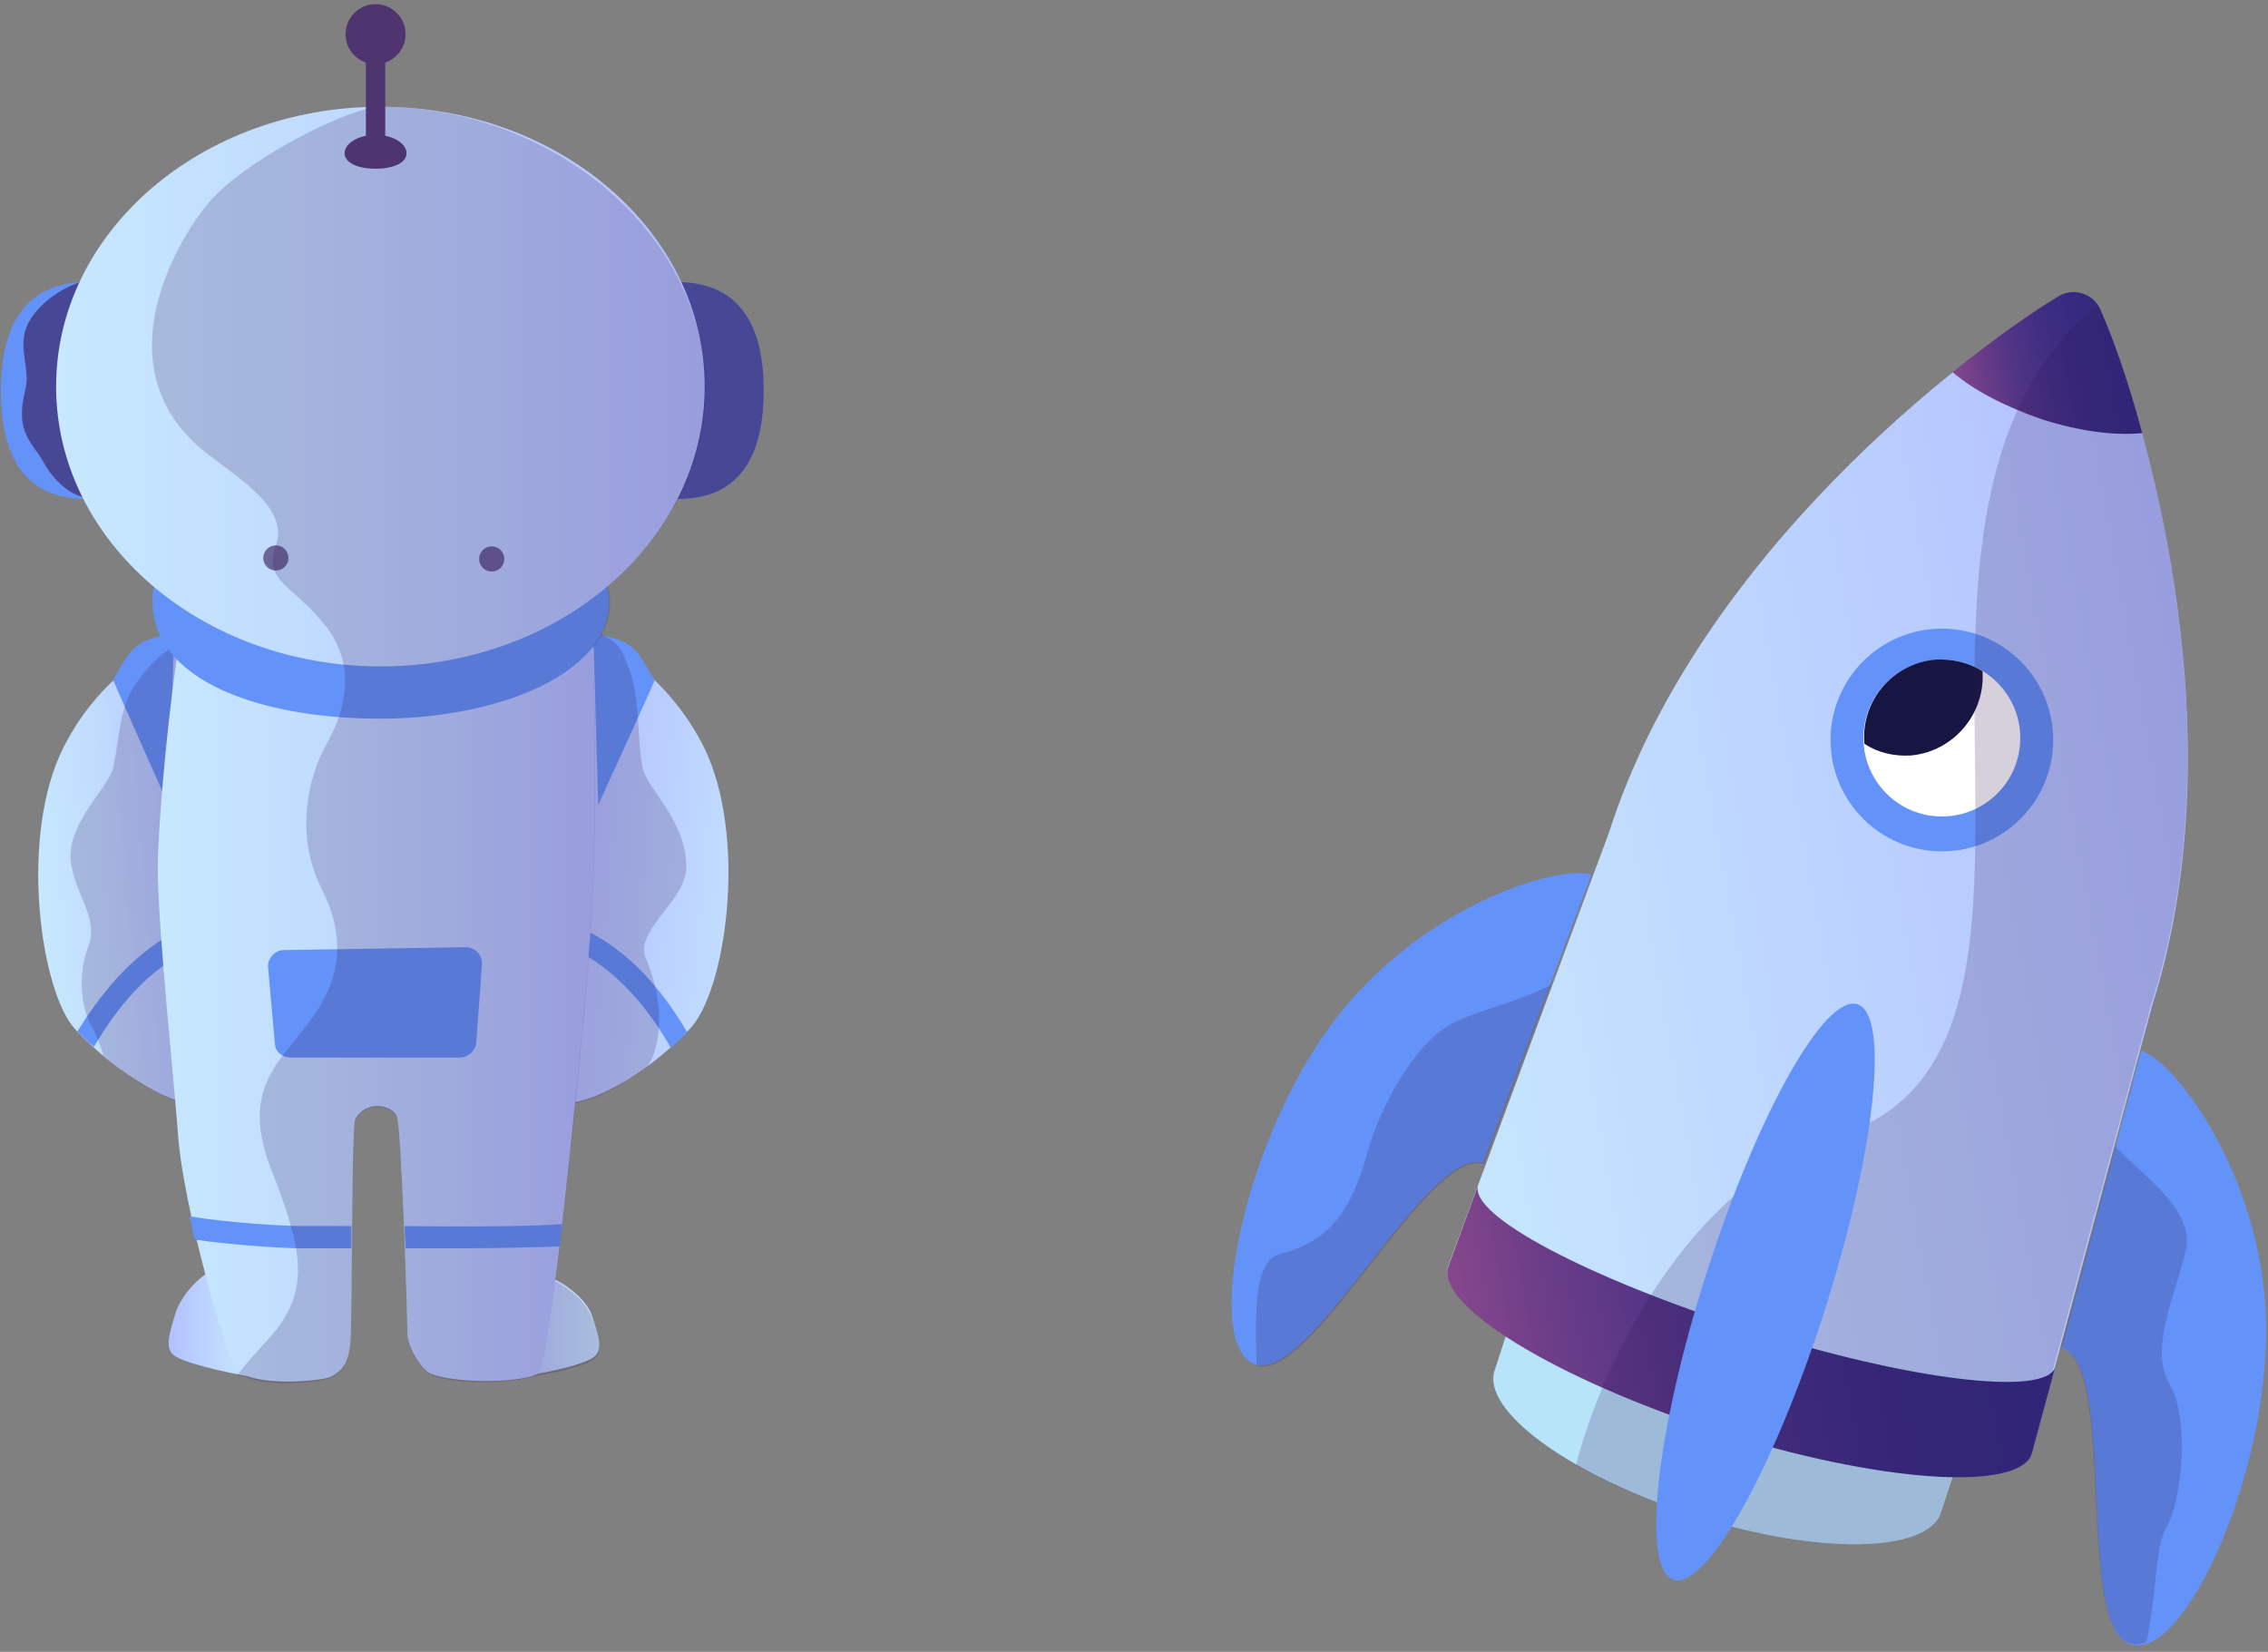 <svg width="346" height="252" viewBox="0 0 346 252" fill="none" xmlns="http://www.w3.org/2000/svg">
<rect x="0" y="0" width="346" height="252" fill="#808080" stroke="none"/>
<path d="M230.38 201.816L228.017 209.053C225.949 215.257 239.684 225.154 258.439 231.21C277.195 237.267 294.031 236.971 296.099 230.767L298.462 223.529L230.38 201.816Z" fill="#B8E4FA"/>
<path d="M320.466 47.456C319.432 44.945 316.331 43.911 313.968 45.388C300.529 53.364 259.03 84.532 245.443 127.073L220.928 193.101C219.008 199.009 237.321 210.235 261.984 218.212C286.499 226.04 308.061 227.518 309.981 221.609L328.294 153.514C341.88 110.972 326.669 61.636 320.466 47.456Z" fill="url(#paint0_linear)"/>
<path d="M242.785 133.425C237.468 131.8 216.35 138.447 203.206 156.172C189.471 174.636 183.416 205.508 191.539 208.167C200.104 210.826 217.679 174.784 226.244 177.443L242.785 133.425Z" fill="#6392F8"/>
<path opacity="0.2" d="M221.518 156.172C215.611 159.274 210.442 169.171 208.522 176.114C206.012 185.272 202.32 189.555 195.231 191.328C190.8 192.362 191.686 202.702 191.686 208.315C200.252 210.974 217.826 174.932 226.392 177.591L236.582 150.264C231.856 152.775 225.063 154.252 221.518 156.172Z" fill="#351656"/>
<path d="M326.669 160.308C331.986 161.933 345.277 179.806 345.72 201.816C346.163 224.859 333.167 253.515 325.045 250.856C316.479 248.197 323.125 208.463 314.559 205.656L326.669 160.308Z" fill="#6392F8"/>
<path opacity="0.2" d="M333.463 190.737C334.792 184.829 327.703 179.954 322.682 174.932L314.411 205.508C322.977 208.315 316.479 247.902 324.897 250.709C325.635 251.004 326.521 250.856 327.407 250.561C328.884 244.948 328.737 235.79 330.509 232.983C332.724 229.586 334.201 216.439 330.952 211.122C327.851 205.804 331.838 197.68 333.463 190.737Z" fill="#351656"/>
<path d="M296.246 129.879C305.626 129.879 313.23 122.274 313.23 112.892C313.23 103.511 305.626 95.906 296.246 95.906C286.867 95.906 279.263 103.511 279.263 112.892C279.263 122.274 286.867 129.879 296.246 129.879Z" fill="#6392F8"/>
<path d="M296.246 124.562C302.853 124.562 308.209 119.205 308.209 112.597C308.209 105.989 302.853 100.632 296.246 100.632C289.64 100.632 284.284 105.989 284.284 112.597C284.284 119.205 289.64 124.562 296.246 124.562Z" fill="white"/>
<path d="M295.212 100.632C297.871 100.485 300.381 101.075 302.449 102.405C302.892 108.904 298.018 114.665 291.52 115.256C288.862 115.404 286.499 114.813 284.432 113.483C283.841 106.984 288.714 101.223 295.212 100.632Z" fill="#171642"/>
<path d="M266.857 202.85C242.342 195.021 224.029 185.419 225.506 180.84L220.928 193.248C219.008 199.157 237.321 210.383 261.984 218.359C286.499 226.188 308.061 227.665 309.981 221.757L313.525 208.61C312.048 213.042 291.52 210.678 266.857 202.85Z" fill="url(#paint1_linear)"/>
<path d="M297.871 56.762C301.12 59.568 305.993 62.079 311.605 64C317.217 65.772 322.534 66.511 326.817 66.067C324.602 57.796 322.239 51.296 320.466 47.308C319.433 44.797 316.331 43.763 313.968 45.24C310.276 47.456 304.517 51.444 297.871 56.762Z" fill="url(#paint2_linear)"/>
<path opacity="0.2" d="M320.466 47.456C320.319 47.16 320.171 46.865 320.023 46.569C280.739 78.032 322.534 160.013 280.592 173.159C257.701 180.25 244.262 208.315 240.422 223.529C245.443 226.336 251.498 229.142 258.439 231.21C277.195 237.267 294.031 236.971 296.098 230.767L297.871 225.154C304.664 225.302 309.095 224.12 309.833 221.461L328.146 153.366C341.88 110.972 326.669 61.636 320.466 47.456Z" fill="#351656"/>
<path d="M278.339 199.984C286.085 175.74 288.334 154.798 283.362 153.209C278.39 151.62 268.08 169.985 260.333 194.229C252.587 218.472 250.338 239.414 255.31 241.004C260.282 242.593 270.593 224.228 278.339 199.984Z" fill="#6392F8"/>
<path d="M29.382 95.758C23.475 98.712 15.057 103.439 9.74 113.927C2.799 127.516 6.196 151.446 11.512 157.059C15.795 161.638 20.226 164.592 23.77 166.512C30.416 170.057 34.994 168.285 34.994 168.285L29.382 95.758Z" fill="url(#paint3_linear)"/>
<path d="M11.808 157.354C12.694 158.24 13.432 158.979 14.319 159.718C17.124 154.991 21.555 148.639 28.348 145.242C29.53 144.651 31.45 144.06 33.222 143.469L32.927 140.072C30.859 140.663 28.496 141.401 26.724 142.14C19.635 145.98 14.909 152.332 11.808 157.354Z" fill="#6392F8"/>
<path d="M17.272 103.734C17.715 104.916 25.69 122.789 25.69 122.789L26.576 96.792C26.576 96.792 22.441 96.792 20.226 99.155C19.044 100.337 17.272 103.734 17.272 103.734Z" fill="#6392F8"/>
<path opacity="0.2" d="M23.918 166.66C30.564 170.205 35.142 168.433 35.142 168.433L29.382 97.087C24.804 98.86 21.998 102.405 20.521 104.621C18.306 107.723 18.158 112.893 17.272 117.176C16.534 120.278 9.592 126.039 10.922 132.243C11.955 137.265 15.057 140.22 13.432 144.503C11.808 148.787 12.398 153.957 14.023 156.616C14.614 157.65 15.204 159.274 15.795 161.047C18.601 163.41 21.407 165.331 23.918 166.66Z" fill="#351656"/>
<path d="M87.865 95.61C93.772 98.564 102.042 103.439 107.359 113.926C114.152 127.664 110.756 151.446 105.144 157.059C100.861 161.49 96.43 164.592 92.738 166.365C86.093 169.762 81.514 167.989 81.514 167.989L87.865 95.61Z" fill="url(#paint4_linear)"/>
<path d="M104.848 157.502C103.962 158.388 103.224 159.127 102.338 159.865C99.68 155.138 95.101 148.787 88.456 145.242C87.274 144.651 85.354 143.912 83.582 143.469L83.877 140.072C85.945 140.663 88.308 141.401 90.08 142.287C97.169 145.98 101.895 152.48 104.848 157.502Z" fill="#6392F8"/>
<path d="M99.827 103.882C99.384 105.064 91.262 122.789 91.262 122.789L90.523 96.792C90.523 96.792 94.658 96.939 96.874 99.155C98.055 100.337 99.827 103.882 99.827 103.882Z" fill="#6392F8"/>
<path opacity="0.2" d="M92.738 166.512C86.093 169.91 81.514 168.137 81.514 168.137L90.671 96.349C95.101 98.121 94.954 99.598 95.987 102.109C97.612 105.95 97.169 112.892 98.055 117.176C98.646 120.278 104.701 125.153 104.701 132.243C104.701 137.413 96.726 141.992 98.498 146.128C102.633 156.025 99.384 162.229 98.646 162.819C96.578 164.297 94.511 165.626 92.738 166.512Z" fill="#351656"/>
<path d="M33.813 193.101C30.711 194.135 27.61 197.532 26.724 200.486C25.838 203.44 24.952 205.952 26.872 206.986C29.087 208.315 37.8 210.087 38.982 210.087C41.049 210.235 35.29 192.657 33.813 193.101Z" fill="url(#paint5_linear)"/>
<path d="M82.548 194.282C85.65 195.316 89.489 197.975 90.375 200.929C91.261 203.884 92.295 206.099 90.228 207.281C87.57 208.758 79.595 210.088 78.413 210.088C76.198 210.235 81.071 193.839 82.548 194.282Z" fill="url(#paint6_linear)"/>
<path d="M30.416 84.679C26.724 93.542 24.066 125.153 24.066 132.391C24.066 141.549 26.724 166.66 27.167 173.159C27.905 183.795 34.404 206.838 36.176 208.906C38.539 211.712 49.024 210.678 50.353 210.088C52.421 209.054 53.159 207.872 53.455 204.77C53.75 201.668 53.602 171.682 54.193 170.796C55.67 167.842 59.805 168.433 60.544 170.353C61.282 172.273 62.168 201.816 62.168 203.588C62.168 205.361 64.236 209.054 65.86 209.644C70.586 211.269 80.333 210.826 82.105 209.497C84.32 207.724 90.08 145.389 90.376 137.856C90.671 130.323 91.557 90.736 88.603 88.52C85.502 86.452 30.416 84.679 30.416 84.679Z" fill="url(#paint7_linear)"/>
<path d="M116.515 59.568C116.515 50.41 113.414 43.024 103.224 43.024C103.224 43.024 103.224 55.432 103.224 59.568C103.224 63.704 103.224 76.112 103.224 76.112C113.414 76.26 116.515 68.727 116.515 59.568Z" fill="#6392F8"/>
<path opacity="0.6" d="M116.515 59.568C116.515 50.41 113.414 43.024 103.224 43.024C103.224 43.024 103.224 55.432 103.224 59.568C103.224 63.704 103.224 76.112 103.224 76.112C113.414 76.26 116.515 68.727 116.515 59.568Z" fill="#351656"/>
<path d="M58.033 109.643C77.084 109.643 95.544 101.814 92.591 89.258C92.591 89.258 66.598 92.804 58.033 92.804C49.467 92.804 23.475 89.258 23.475 89.258C21.112 103.291 38.982 109.643 58.033 109.643Z" fill="#6392F8"/>
<path d="M0.141 59.568C0.141 50.41 3.242 43.024 13.432 43.024C13.432 43.024 13.432 55.432 13.432 59.568C13.432 63.704 13.432 76.112 13.432 76.112C3.095 76.26 0.141 68.727 0.141 59.568Z" fill="#6392F8"/>
<path opacity="0.6" d="M3.833 59.568C2.209 66.068 5.014 67.545 6.639 70.499C8.116 73.158 10.479 75.521 13.285 75.964C13.285 74.34 13.285 63.409 13.285 59.568C13.285 55.432 13.285 43.024 13.285 43.024C12.989 43.024 12.546 43.024 12.251 43.024C8.854 44.206 5.605 46.569 4.128 49.672C2.652 53.217 4.719 56.319 3.833 59.568Z" fill="#351656"/>
<path d="M58.033 101.666C85.356 101.666 107.507 82.554 107.507 58.977C107.507 35.401 85.356 16.288 58.033 16.288C30.709 16.288 8.559 35.401 8.559 58.977C8.559 82.554 30.709 101.666 58.033 101.666Z" fill="url(#paint8_linear)"/>
<path opacity="0.6" d="M42.083 87.043C43.143 87.043 44.003 86.183 44.003 85.123C44.003 84.062 43.143 83.202 42.083 83.202C41.023 83.202 40.163 84.062 40.163 85.123C40.163 86.183 41.023 87.043 42.083 87.043Z" fill="#351656"/>
<path opacity="0.6" d="M75.016 87.191C76.077 87.191 76.936 86.331 76.936 85.27C76.936 84.21 76.077 83.35 75.016 83.35C73.956 83.35 73.096 84.21 73.096 85.27C73.096 86.331 73.956 87.191 75.016 87.191Z" fill="#351656"/>
<path d="M70.143 161.342H44.298C43.117 161.342 41.935 160.456 41.935 159.127L40.901 147.605C40.754 146.276 41.935 144.946 43.264 144.946L71.029 144.503C72.506 144.503 73.54 145.685 73.54 147.014L72.653 159.127C72.506 160.308 71.472 161.342 70.143 161.342Z" fill="#6392F8"/>
<path d="M53.602 190.442C53.602 189.26 53.602 188.226 53.602 187.044H45.923C43.56 187.044 35.142 186.601 28.939 185.567C29.235 186.749 29.382 187.931 29.678 189.112C35.88 189.999 43.56 190.442 45.923 190.442H53.602V190.442Z" fill="#6392F8"/>
<path d="M69.552 190.442C76.198 190.442 81.367 190.294 85.354 190.146C85.502 189.112 85.65 187.931 85.797 186.749C81.514 187.044 74.13 187.192 61.873 187.044H61.725C61.725 188.226 61.873 189.26 61.873 190.442C64.531 190.442 67.189 190.442 69.552 190.442Z" fill="#6392F8"/>
<path opacity="0.2" d="M58.033 16.288C53.75 16.288 39.572 23.231 33.074 29.582C28.348 34.162 14.171 55.875 31.745 69.317C36.471 73.01 44.151 77.589 42.083 83.202C40.015 88.815 44.889 89.258 49.763 95.61C54.636 101.962 52.421 108.904 49.763 113.631C47.104 118.358 44.889 127.221 49.024 135.493C53.159 143.617 51.682 149.968 47.104 156.025C42.674 161.933 36.619 166.217 41.345 178.329C46.07 190.442 47.695 196.941 40.901 204.327C39.277 206.099 37.653 207.872 36.176 209.792C36.619 209.94 37.209 209.94 37.505 210.088C41.197 211.712 49.024 210.826 50.353 210.235C52.421 209.201 53.159 208.02 53.455 204.918C53.75 201.816 53.602 171.83 54.193 170.944C55.67 167.989 59.805 168.58 60.543 170.501C61.282 172.421 62.168 201.963 62.168 203.736C62.168 205.508 64.236 209.201 65.86 209.792C70.143 211.417 78.708 210.974 81.514 209.94C84.468 209.497 88.456 208.61 90.228 207.576C92.295 206.395 91.409 204.179 90.375 201.225C89.637 198.861 87.274 196.793 84.763 195.464C87.274 176.114 90.228 143.321 90.375 138.004C90.671 132.686 91.114 111.858 90.375 99.007C92.591 96.201 93.624 92.951 92.738 89.406C101.747 81.725 107.654 71.09 107.654 59.273C107.507 35.491 84.025 16.288 58.033 16.288Z" fill="#351656"/>
<path d="M62.02 23.379C62.02 24.856 59.953 25.742 57.294 25.742C54.636 25.742 52.569 24.856 52.569 23.379C52.569 21.901 54.636 20.572 57.294 20.572C59.953 20.572 62.02 21.901 62.02 23.379Z" fill="#4F3570"/>
<path d="M55.818 21.901V6.392H58.771V21.901C58.771 22.345 58.476 22.64 58.033 22.64H56.704C56.261 22.64 55.818 22.345 55.818 21.901Z" fill="#4F3570"/>
<path d="M57.294 9.789C59.823 9.789 61.873 7.739 61.873 5.21C61.873 2.681 59.823 0.631 57.294 0.631C54.766 0.631 52.716 2.681 52.716 5.21C52.716 7.739 54.766 9.789 57.294 9.789Z" fill="#4F3570"/>
<defs>
<linearGradient id="paint0_linear" x1="213.147" y1="152.458" x2="339.056" y2="129.553" gradientUnits="userSpaceOnUse">
<stop stop-color="#C7E8FF"/>
<stop offset="1" stop-color="#B2C0FF"/>
</linearGradient>
<linearGradient id="paint1_linear" x1="223.673" y1="210.324" x2="310.854" y2="194.465" gradientUnits="userSpaceOnUse">
<stop stop-color="#87478C"/>
<stop offset="0.165" stop-color="#6B3D88"/>
<stop offset="0.359" stop-color="#513485"/>
<stop offset="0.56" stop-color="#3F2E82"/>
<stop offset="0.769" stop-color="#342A80"/>
<stop offset="1" stop-color="#302980"/>
</linearGradient>
<linearGradient id="paint2_linear" x1="298.34" y1="59.678" x2="324.708" y2="54.881" gradientUnits="userSpaceOnUse">
<stop stop-color="#87478C"/>
<stop offset="0.165" stop-color="#6B3D88"/>
<stop offset="0.359" stop-color="#513485"/>
<stop offset="0.56" stop-color="#3F2E82"/>
<stop offset="0.769" stop-color="#342A80"/>
<stop offset="1" stop-color="#302980"/>
</linearGradient>
<linearGradient id="paint3_linear" x1="5.717" y1="134.285" x2="32.284" y2="132.149" gradientUnits="userSpaceOnUse">
<stop stop-color="#C7E8FF"/>
<stop offset="0.408" stop-color="#C0DBFF"/>
<stop offset="1" stop-color="#B2C0FF"/>
</linearGradient>
<linearGradient id="paint4_linear" x1="120.798" y1="135.244" x2="87.25" y2="132.296" gradientUnits="userSpaceOnUse">
<stop stop-color="#C7E8FF"/>
<stop offset="1" stop-color="#B2C0FF"/>
</linearGradient>
<linearGradient id="paint5_linear" x1="25.681" y1="201.637" x2="39.394" y2="201.637" gradientUnits="userSpaceOnUse">
<stop stop-color="#B2C0FF"/>
<stop offset="0.592" stop-color="#C0DBFF"/>
<stop offset="1" stop-color="#C7E8FF"/>
</linearGradient>
<linearGradient id="paint6_linear" x1="77.754" y1="202.26" x2="91.342" y2="202.26" gradientUnits="userSpaceOnUse">
<stop stop-color="#B2C0FF"/>
<stop offset="0.592" stop-color="#C0DBFF"/>
<stop offset="1" stop-color="#C7E8FF"/>
</linearGradient>
<linearGradient id="paint7_linear" x1="23.976" y1="147.841" x2="90.678" y2="147.841" gradientUnits="userSpaceOnUse">
<stop stop-color="#C7E8FF"/>
<stop offset="0.408" stop-color="#C0DBFF"/>
<stop offset="1" stop-color="#B2C0FF"/>
</linearGradient>
<linearGradient id="paint8_linear" x1="8.563" y1="59.041" x2="107.52" y2="59.041" gradientUnits="userSpaceOnUse">
<stop stop-color="#C7E8FF"/>
<stop offset="0.408" stop-color="#C0DBFF"/>
<stop offset="1" stop-color="#B2C0FF"/>
</linearGradient>
</defs>
</svg>
